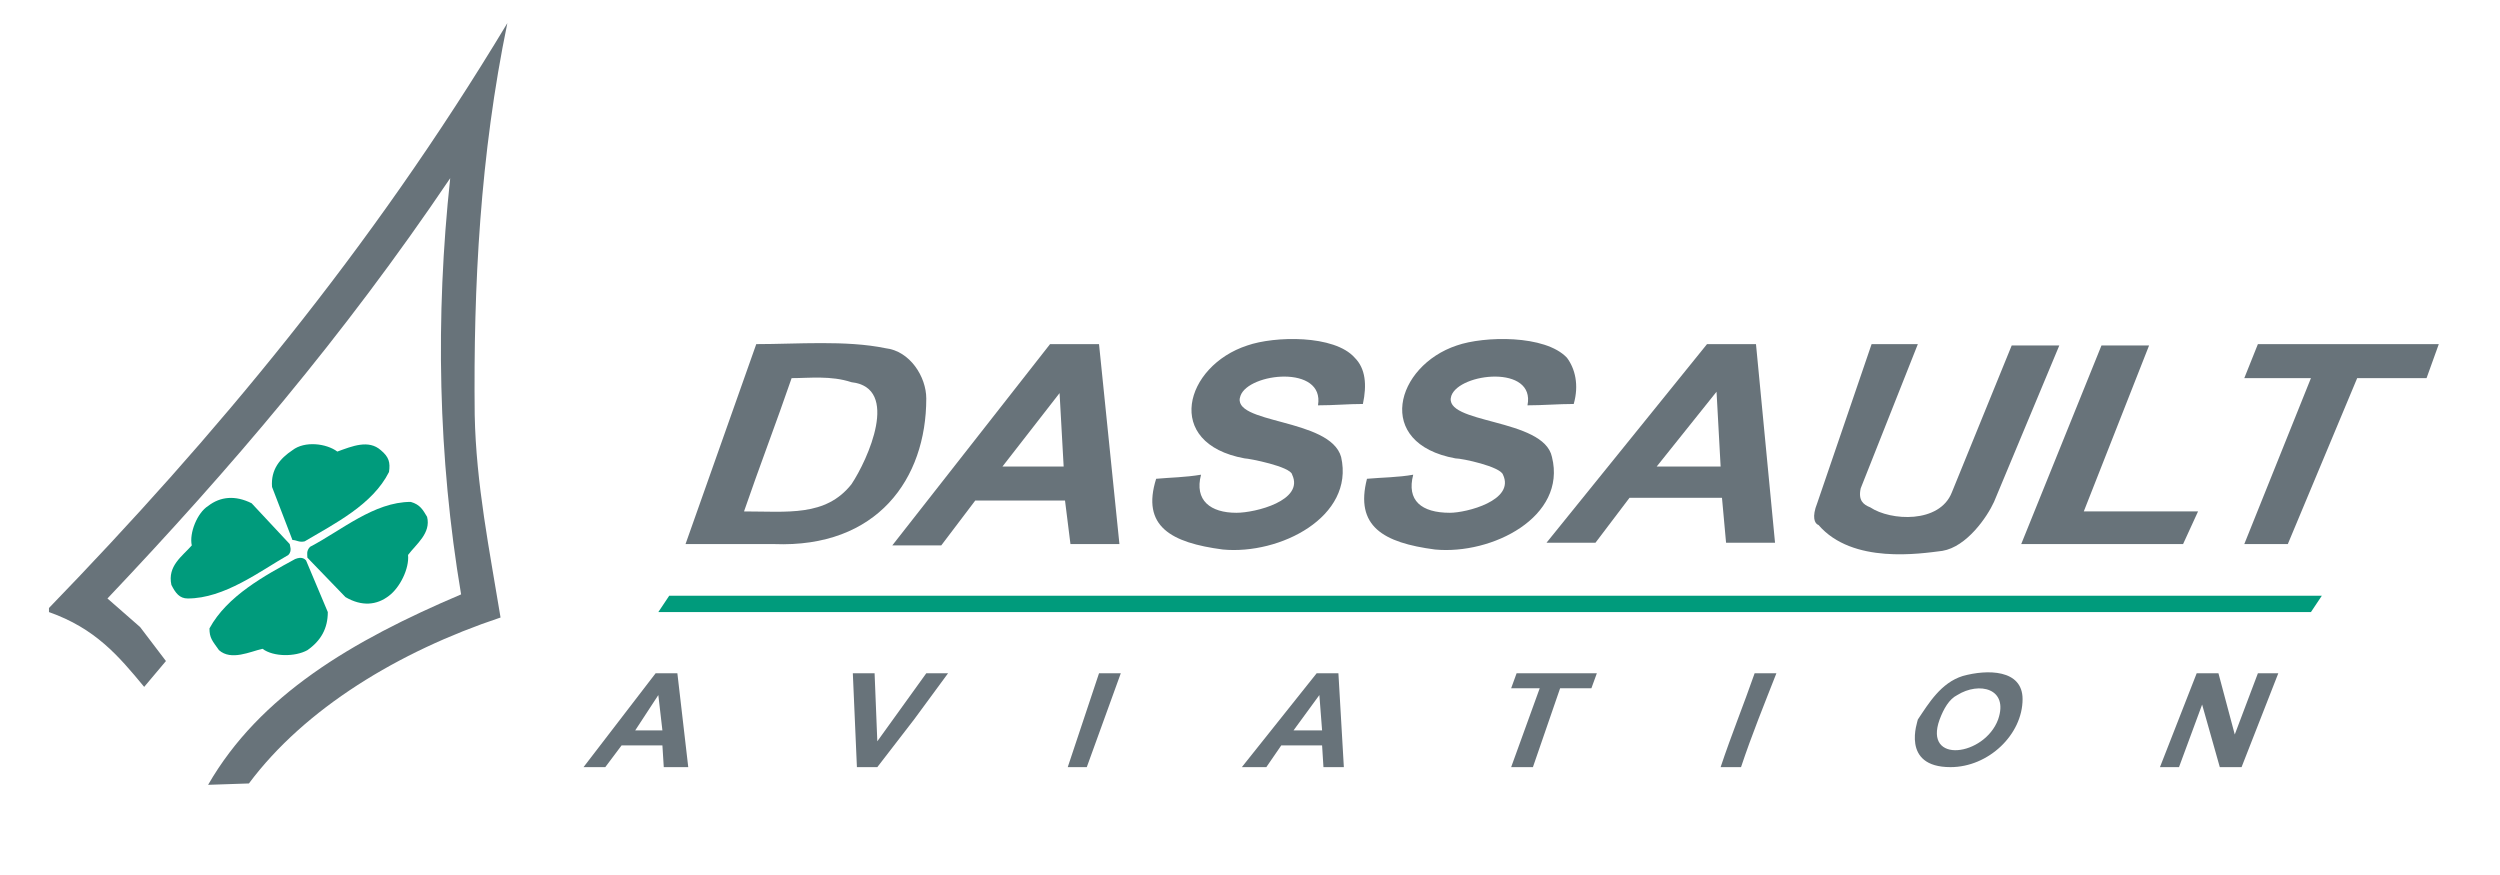 <?xml version="1.0" encoding="UTF-8"?> <!-- Generator: Adobe Illustrator 24.2.1, SVG Export Plug-In . SVG Version: 6.00 Build 0) --> <svg xmlns="http://www.w3.org/2000/svg" xmlns:xlink="http://www.w3.org/1999/xlink" version="1.1" id="Layer_1" x="0px" y="0px" viewBox="0 0 183.8 64.3" style="enable-background:new 0 0 183.8 64.3;" xml:space="preserve"> <style type="text/css"> .st0{fill-rule:evenodd;clip-rule:evenodd;fill:#68737A;} .st1{fill-rule:evenodd;clip-rule:evenodd;fill:#009B7C;} </style> <g> <path class="st0" d="M130.5,39.9c-1.2,0-2.5,0-3.6,0l-0.3-3.3h-6.8l-2.5,3.3h-3.6l11.8-14.6h3.6L130.5,39.9L130.5,39.9z M126.5,34.3l-0.3-5.5l-4.4,5.5H126.5L126.5,34.3z"></path> <path class="st0" d="M100.5,35.2c1.1-0.1,2.3-0.1,3.4-0.3c-0.5,1.9,0.6,2.8,2.7,2.8c1.2,0,4.8-0.9,3.9-2.8c-0.2-0.6-3-1.2-3.5-1.2 c-6-1.1-4.4-6.8,0.1-8.3c2-0.7,6.5-0.8,8.1,0.9c0.6,0.8,0.9,2,0.5,3.4c-1.1,0-2.3,0.1-3.4,0.1c0.6-3-5-2.4-5.6-0.7 c-0.7,2.1,6.8,1.6,7.4,4.5c1.1,4.4-4.4,7.2-8.6,6.8C101.7,39.9,99.6,38.7,100.5,35.2L100.5,35.2z"></path> <path class="st0" d="M141,52.9c0.8-1.2,1.7-2.7,3.3-3.2c1.8-0.5,4.4-0.5,4.4,1.7c0,2.6-2.5,5-5.3,5C139.7,56.4,141,53,141,52.9 L141,52.9z M142.6,52.9c-1.2,3.3,3.3,2.7,4.3,0c0.8-2.3-1.4-2.8-3-1.8C143.3,51.4,142.9,52.1,142.6,52.9L142.6,52.9z"></path> <path class="st0" d="M98.8,56.4h-1.5l-0.1-1.6h-3l-1.1,1.6h-1.8l5.5-6.9h1.6L98.8,56.4L98.8,56.4z M97.2,53.7L97,51.1l-1.9,2.6 H97.2L97.2,53.7z"></path> <path class="st0" d="M50.6,56.4h-1.8l-0.1-1.6h-3l-1.2,1.6h-1.6l5.3-6.9h1.6L50.6,56.4L50.6,56.4z M48.7,53.7l-0.3-2.6l-1.7,2.6 H48.7L48.7,53.7z"></path> <path class="st0" d="M55.6,25.3c3,0,6.6-0.3,9.5,0.3c1.8,0.2,3,2.1,3,3.7c0,5.9-3.6,11-11.2,10.7h-6.5L55.6,25.3L55.6,25.3z M58.2,27.8c-1.1,3.2-2.4,6.6-3.5,9.8c3.2,0,6,0.4,7.9-2c1.2-1.8,3.6-7.1,0-7.5C61.1,27.6,59.5,27.8,58.2,27.8L58.2,27.8z"></path> <path class="st0" d="M82.3,40c-1.2,0-2.5,0-3.6,0l-0.4-3.2h-6.6l-2.5,3.3h-3.6l11.6-14.8h3.6L82.3,40L82.3,40z M78.2,34.3l-0.3-5.4 l-4.2,5.4H78.2L78.2,34.3z"></path> <polygon class="st0" points="165,40 169.9,27.8 165,27.8 166,25.3 179.3,25.3 178.4,27.8 173.3,27.8 168.2,40 "></polygon> <polygon class="st0" points="148.6,40 154.5,25.4 158,25.4 153.2,37.6 161.6,37.6 160.5,40 "></polygon> <path class="st0" d="M137.6,25.3h3.4l-4.2,10.6c-0.2,0.9,0.2,1.2,0.7,1.4c1.5,1,5.1,1.2,6-1.1l4.4-10.8h3.5l-4.8,11.5 c-0.5,1.1-2,3.3-3.8,3.6c-1.6,0.2-6.6,1-9.1-1.9c-0.3-0.1-0.5-0.6-0.1-1.6L137.6,25.3L137.6,25.3z"></path> <path class="st0" d="M85,35.2c1.1-0.1,2.1-0.1,3.3-0.3c-0.5,1.9,0.7,2.8,2.6,2.8c1.4,0,5-0.9,4.1-2.8c-0.1-0.6-3.2-1.2-3.5-1.2 c-6-1.1-4.4-6.8,0.2-8.3c2-0.7,6.4-0.8,7.9,0.9c0.8,0.8,0.9,2,0.6,3.4c-1.1,0-2.1,0.1-3.3,0.1c0.5-3-5.1-2.4-5.7-0.7 c-0.8,2.1,6.6,1.6,7.4,4.5c1,4.4-4.5,7.2-8.7,6.8C86.1,39.9,83.9,38.7,85,35.2L85,35.2z"></path> <polygon class="st0" points="158.8,56.4 161.5,49.5 163.1,49.5 164.3,54 166,49.5 167.5,49.5 164.8,56.4 163.2,56.4 161.9,51.8 160.2,56.4 "></polygon> <path class="st0" d="M126.5,56.4c0.8-2.4,1.7-4.6,2.5-6.9c0.6,0,1,0,1.6,0c-0.9,2.3-1.8,4.5-2.6,6.9 C127.4,56.4,126.9,56.4,126.5,56.4L126.5,56.4z"></path> <polygon class="st0" points="111.1,56.4 113.2,50.6 111.1,50.6 111.5,49.5 117.4,49.5 117,50.6 114.7,50.6 112.7,56.4 "></polygon> <polygon class="st0" points="78.5,56.4 80.8,49.5 82.4,49.5 79.9,56.4 "></polygon> <polygon class="st0" points="63,56.4 62.7,49.5 64.3,49.5 64.5,54.5 68.1,49.5 69.7,49.5 67.2,52.9 64.5,56.4 "></polygon> <polygon class="st1" points="170.7,43.8 49.2,43.8 48.4,45 169.9,45 "></polygon> <path class="st0" d="M15.3,57.7c3.8-6.6,10.6-10.6,18.6-14c-1.7-10.1-1.9-20.4-0.8-30.6C25.2,24.8,16.9,34.5,7.9,44l2.4,2.1 l1.9,2.5l-1.6,1.9c-1.9-2.3-3.6-4.3-7-5.5v-0.3c12.1-12.5,23.6-26.2,33.7-43c-2,9.7-2.5,19.3-2.4,28.8c0.1,5.1,1.1,10,1.9,14.9 c-7.5,2.5-14.4,6.7-18.5,12.2L15.3,57.7L15.3,57.7z"></path> <path class="st1" d="M13.8,44c-0.6,0-0.9-0.4-1.2-1c-0.3-1.4,0.8-2.1,1.5-2.9c-0.2-0.9,0.4-2.4,1.2-2.9c0.9-0.7,2-0.8,3.2-0.2 l2.8,3c0,0.1,0.2,0.5-0.1,0.8C19.1,42,16.5,44,13.8,44L13.8,44z"></path> <path class="st1" d="M30.2,36.9c0.7,0.2,0.9,0.6,1.2,1.1c0.3,1.2-0.8,2-1.4,2.8c0.1,1-0.6,2.4-1.4,3c-0.9,0.7-2,0.8-3.2,0.1 L22.6,41c0-0.2-0.1-0.5,0.2-0.8C25.1,39,27.5,36.9,30.2,36.9L30.2,36.9z"></path> <path class="st1" d="M28.6,34.7c0.1-0.7,0-1.1-0.6-1.6c-0.9-0.8-2.1-0.3-3.2,0.1c-0.8-0.6-2.4-0.8-3.3-0.1 c-0.9,0.6-1.6,1.4-1.5,2.7l1.5,3.9c0.3,0,0.5,0.2,0.9,0.1C24.6,38.5,27.4,37.1,28.6,34.7L28.6,34.7z"></path> <path class="st1" d="M15.4,46.2c0,0.7,0.2,0.9,0.7,1.6c0.9,0.8,2.3,0.1,3.2-0.1c0.8,0.6,2.4,0.6,3.3,0.1c1-0.7,1.5-1.6,1.5-2.8 l-1.6-3.8c-0.1-0.1-0.3-0.3-0.8-0.1C19.5,42.3,16.7,43.8,15.4,46.2L15.4,46.2z"></path> </g> </svg> 